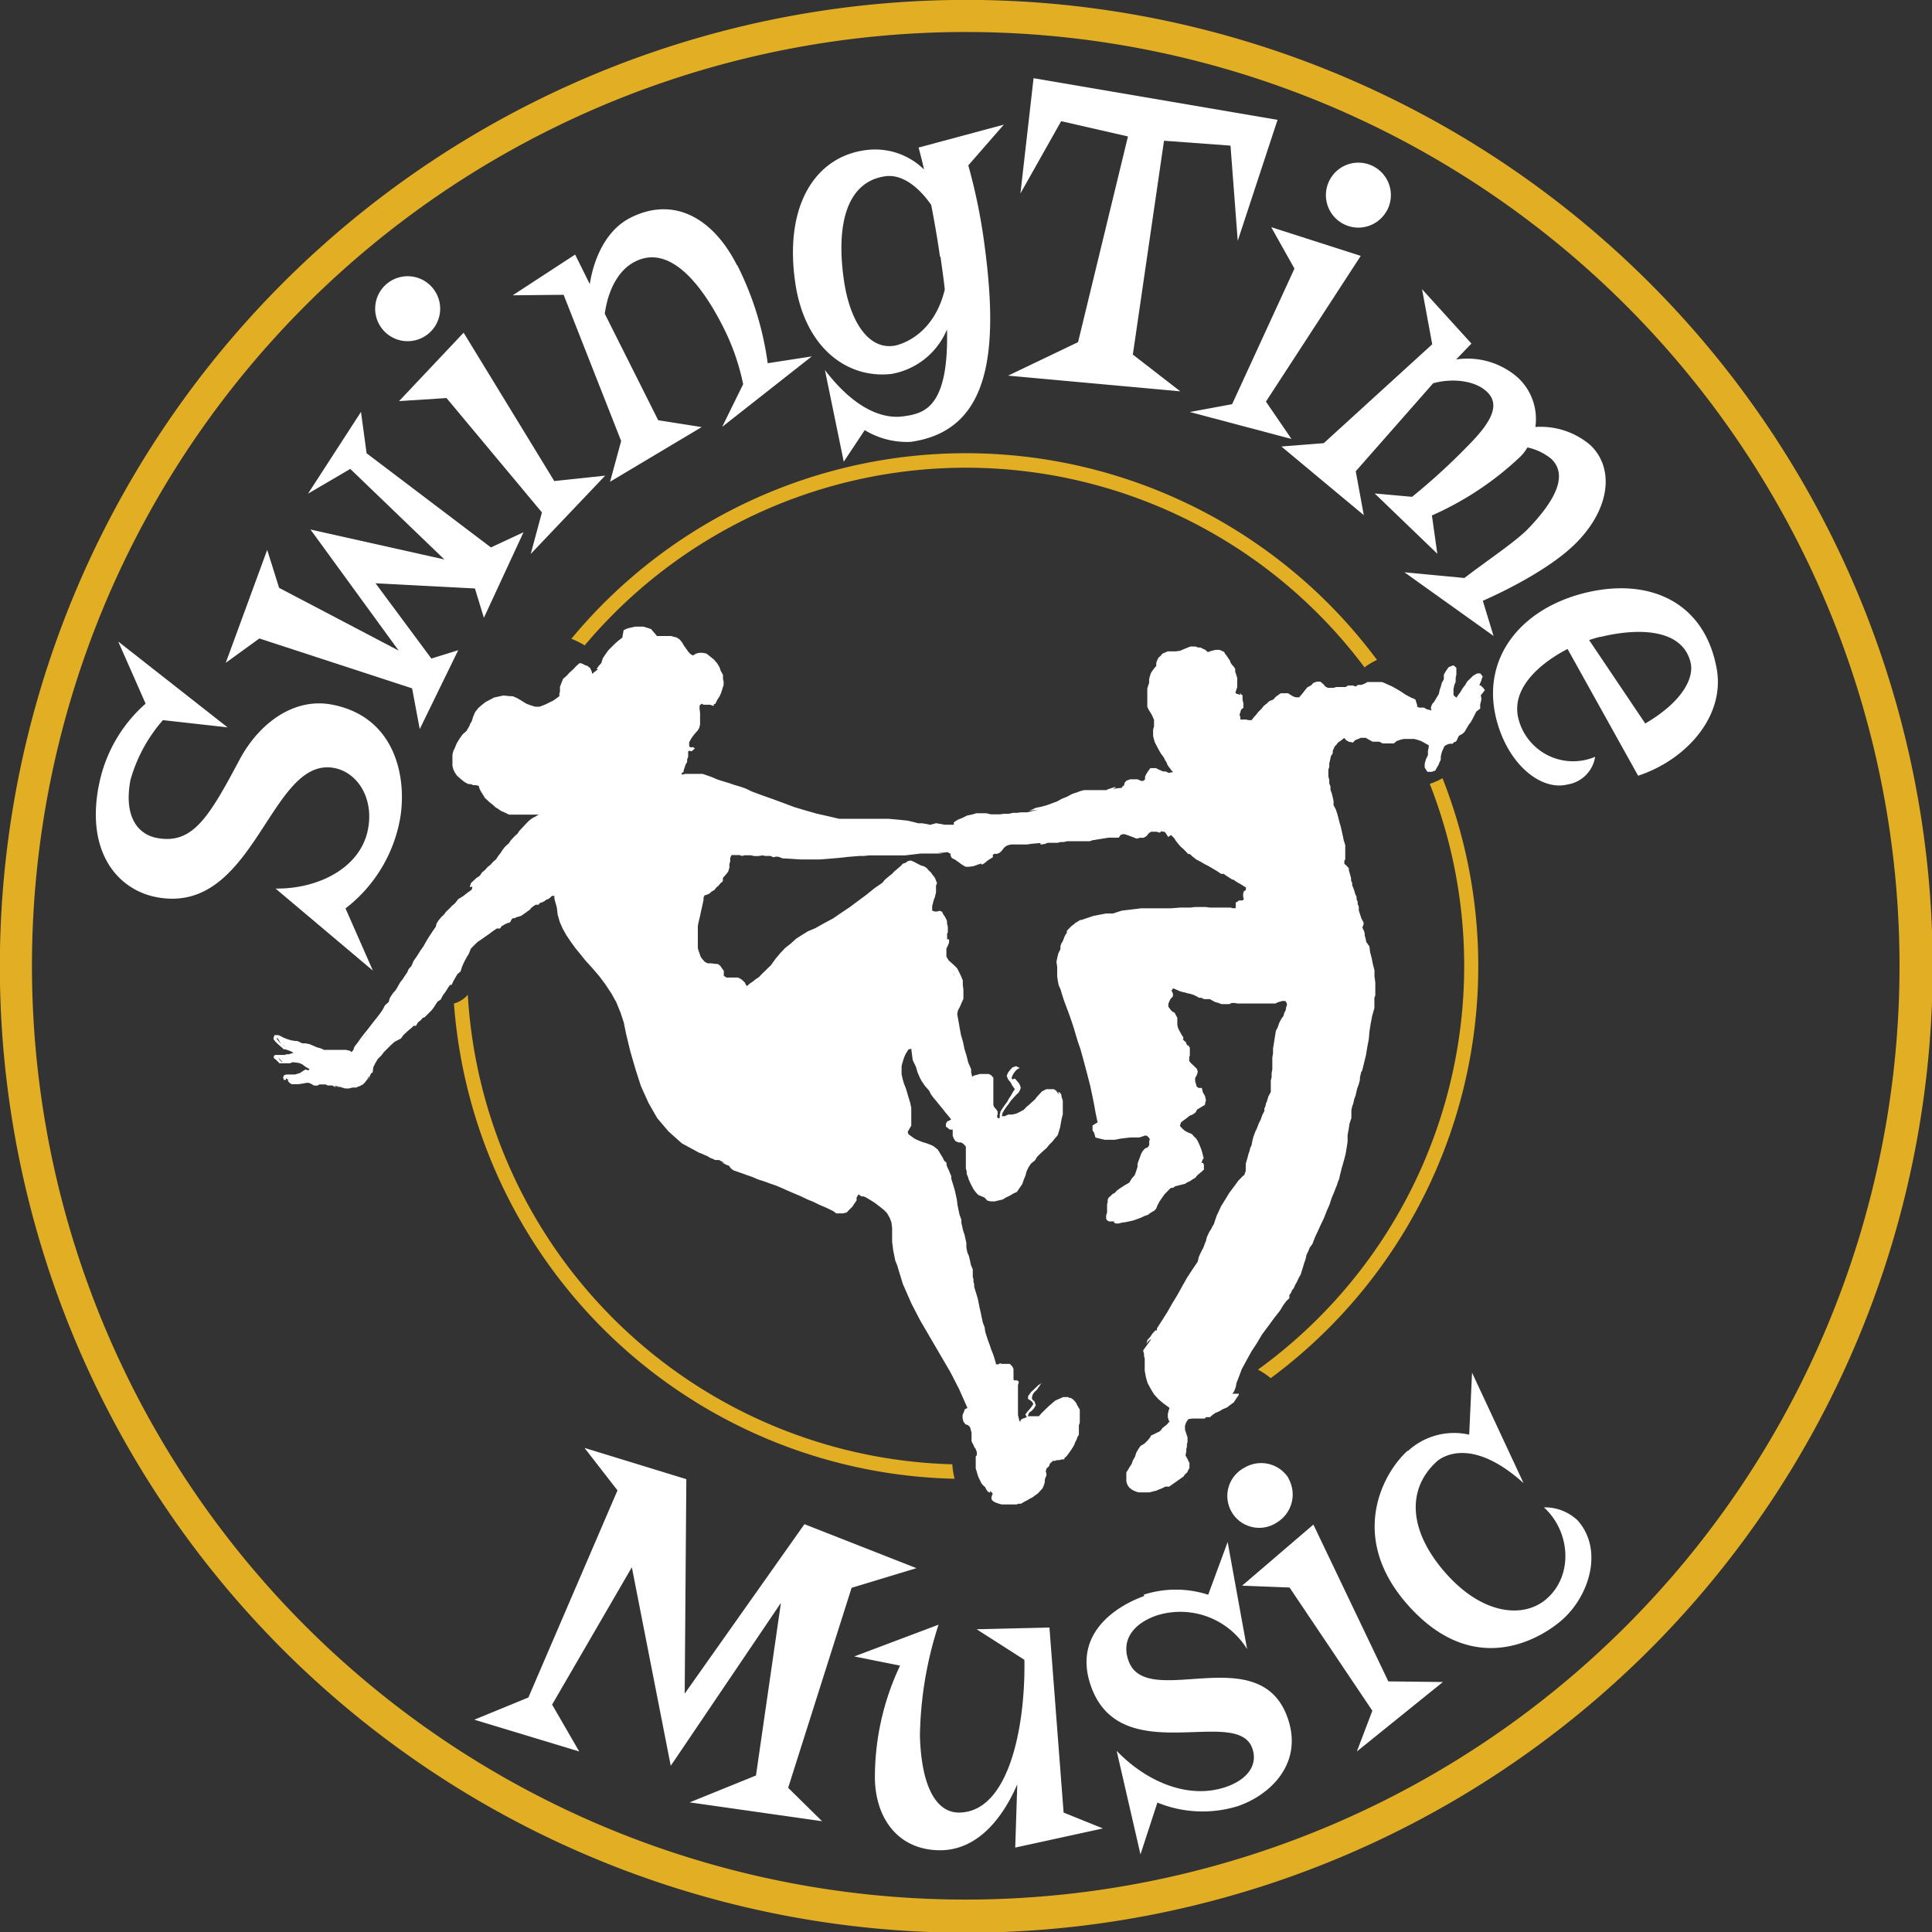 <svg id="Layer_1" data-name="Layer 1" xmlns="http://www.w3.org/2000/svg" xmlns:xlink="http://www.w3.org/1999/xlink" viewBox="0 0 189.73 189.73"><rect x="0" y="0" width="189.73" height="189.73" fill="#333333" stroke="none"/><defs><style>.cls-1{fill:none;}.cls-2{clip-path:url(#clip-path);}.cls-3{fill:#e2af24;}.cls-4{fill:#fff;}</style><clipPath id="clip-path"><rect class="cls-1" width="189.73" height="189.73"/></clipPath></defs><g class="cls-2"><path class="cls-3" d="M30,159.69A91.67,91.67,0,1,1,159.68,30,91.67,91.67,0,1,1,30,159.69M27.78,27.79A94.87,94.87,0,0,0,162,162,94.87,94.87,0,1,0,27.78,27.79"/></g><path class="cls-4" d="M102.69,79.41l-.06,0,0,0ZM93.75,95.86l-.06-.1-.14-.23.14.19Zm8.42,50.1,0,0v0ZM36,101.59l-.61.7.39-.46.33-.39Zm-3,5.12-.2-.09.07,0,.38.08.29.07-.28,0Zm-4.82-2.36-.3,0-.07,0,.44.06Zm-.74-.29-.11-.19v0l.41.41-.08,0Zm.59-.32Zm-.09-1-.27-.17,0,0,.44.24Zm-.46-.36-.19-.22-.15-.19h.13l.33.54Zm1.89.06-.15,0h.09ZM145.42,68.28l.4-.5-.11-.16-.09-.11-.14-.11v0h0l0-.07h-.09l-.11-.05.08-.19.1-.22.06-.22.09-.21-.24-.31-.3,0-.39.22-.3.29-.29.28-.21.36-.25.32-.21.36-.21.28-.19.28-.28-.26V68l0-.34.08-.39.13-.3,0-.38.07-.34v-.67l-.24-.22-.06,0,0,0h0l-.08,0-.39.17-.25.36-.21.36,0,.46-.2.36-.09.34-.12.35-.08.39-.24.4-.24.4-.15.15-.1.22-.06.21.07.24-.49-.13-.25-.15-.21,0-.25,0-.21-.09v0l0-.19-.05-.12L139,68.7l-.18-.1-.18-.06-.29-.15L138,68.2l-.32-.22-.32-.2-.31-.18-.36-.2-.3-.13-.35-.16-.31-.13h-1.12l-.33,0-.27.16-.32.12-.33,0-.23.16-.26-.1-.24,0-.25,0-.23.15-.34,0-.28,0-.29,0-.28.08h-.55l-.26-.13-.15-.19-.33-.29h-.33l-.36.12-.22.24-.39.21-.25.32-.26.33-.28.32-.33,0-.26-.09-.28-.17-.22-.14-.25,0-.25,0-.21,0-.15.1-.35.25-.25.28-.36.13-.26.24-.31.25-.21.27-.3.29-.21.27-.26.29-.21.27h-.3l-.25-.06-.3,0h-.25v-.13l0-.08-.08-.28.09-.27.06-.21.23-.19v-.42l-.09-.36h0l0-.46-.07,0,0,0-.19-.23.06.22-.3-.1-.06,0h0l0,0h0l-.14-.11.09-.3.09-.26v-.51l0-.37-.08-.28-.12-.36,0-.28-.16-.23L121,65.3l-.16-.24-.06-.2-.16-.22-.15-.24-.15-.18-.11-.2-.43-.2-.41,0-.41.1-.35.12-.24-.22-.22-.1-.27-.13-.21,0-.26-.1-.25,0-.25,0-.19.07-.44.18-.4.17-.45.06-.41,0-.36,0-.24.11-.28.12-.18.23-.19.15-.13.26-.09.26,0,.3-.13.14h0l-.25.33-.14.22-.09.26-.09.34,0,.37h0l-.09.26-.09.3v.33l0,.3,0,.29,0,.29,0,.32v.25l.12.28.15.23.16.27.11.24.12.27,0,.29,0,.37-.09.3v.34l0,.28.08.32.08.29.16.31.16.31L114,74l.15.19.16.23.11.24.15.23.07.2.15.23.15.19.14.19.12.12-.44.08,0,0-.27-.14-.26,0-.31-.13-.22-.1-.17-.1-.17,0-.21,0-.17,0-.22.28-.17.27-.14.27,0,.29-.19.15-.17,0-.39-.16-.34,0h-.37l-.36.13-.18.19-.07.27,0,0-.19.15,0,.09-.7.08-.2.09.08-.07.23-.2-.25.07-.24.08-.24.07-.23.11-.37,0-.37,0-.37,0-.33,0-.37,0-.37,0-.32.08-.32.12-.56.19-.5.27-.48.19-.47.26-.51.19-.52.19-.56.15-.53.11-.32.16-.31.12.92-.11-1.11.26-.16,0h0l-.41,0-.41.05-.4,0-.41.09-.45,0-.45.06h-.46l-.41,0-.47-.11-.46,0-.5,0-.43.13-.49.1-.43.22-.48.19-.38.25v.13l0,.11h0l-.48,0-.41,0-.43-.08-.43-.07L91.34,81,91,80.92l-.43-.07-.38,0-1-.25-.92-.1-1-.09-1,0H83.41l-1,0-1.15-.27-1.07-.24-1.12-.32L78,79.26l-1.09-.41-1-.37-1.05-.37-1-.37-.62-.3-.52-.18-.61-.18-.52-.18-.6-.18-.56-.18-.53-.23-.52-.18L69,76h-.29L68.44,76h-.88l-.28,0-.25.07-.08,0,0-.17.16-.06.05-.26.09-.26.09-.26.14-.23,0-.25.1-.26v-.5l.07-.1.26.06.19-.15.14-.14-.17-.11-.13,0-.17,0-.09-.12,0-.36.17-.32.18-.27.21-.27.26-.28.17-.28.08-.34,0-.34,0-.36V70l-.05-.37v-.33l.19-.19.22.1.29,0,.34,0,.35.12,0-.16.16-.06.2-.4.21-.32.16-.35.12-.39.12-.39v-.33L71,66.65l0-.38-.22-.38-.12-.37-.26-.42-.3-.34-.36-.29-.37-.29L69,64.11l-.33,0-.33.08-.24.16-.1,0-.23-.15L67.59,64l-.16-.23-.14-.19-.16-.23L67,63.11l-.15-.19-.14-.15-.27-.17-.26-.06-.3-.08-.25,0h-.29l-.29,0-.28,0-.25,0-.58-.68-.35-.12-.4-.12H62.8l-.43,0-.41.09-.36.09-.36.17-.13.73-.38.29-.34.3-.33.33-.33.33-.29.41-.24.36-.15.48-.26.28-.21.32.16,0-.61.46,0-.18-.17-.39-.28-.22-.21-.06-.18-.1-.22-.1-.17,0-.33.3-.3.32-.33.29-.3.33-.34.29-.16.39-.15.4,0,.46-.06.21v.25l-.34.25-.31.21-.36.17-.31.16L53,69.4l-.45,0-.48-.15-.39-.15-.45-.28-.4-.24-.45-.2L50,68.36l-.55-.06-.48.1-.45.1-.39.21-.43.22-.38.3-.34.29-.32.41-.19.44-.15.48-.14.22-.1.26-.14.23-.13.22-.38.34-.32.45-.27.45-.2.49-.13.26-.08.34,0,.38,0,.37v.34l.09.36.15.31.21.31.33.29.41.33.18.1L46,77l.21,0,.26.1.25,0,.3.08.07.28.17.32.15.23.21.35.24.22.23.22.28.21.28.26.27.17.32.22.3.12L50,80l.29,0,.38,0h.79l.37,0h.37l.37,0,.38,0-.16.06-.15.1-.32.16-.23.16-.22.19-.22.23-.22.24-.22.23-.22.24-.18.27-.22.19-.23.24-.22.24-.17.27-.23.19-.22.23-.18.24-.17.27-.25.32-.21.32-.27.23-.25.28-.31.25-.25.28-.3.25-.21.32-.31.2-.26.24-.3.28-.12.39.12,0,.12-.06,0,.17-.07.17-.42.3-.38.3L45,88.3l-.33.42,0,0-.3.25-.26.28-.3.28-.21.28-.3.29-.22.27-.21.32L42.8,91l-.32.46-.32.49-.31.5-.27.49-.32.45-.31.5-.32.45-.23.53-.26.28-.16.36-.25.36-.21.32-.18.22-.17.28L39,97l-.17.27-.22.24-.18.26-.17.28-.08.34-.38.34-.2.39-.25.37-.28.37-.33.41-.32.41-.32.42-.33.41-.32.41-.32.46-.32.41-.12.34-.18.2h0l-.1-.12-.43-.11-.42,0h-.74l-.34,0h-.67l-.26-.13-.43-.12-.36-.16-.39-.16-.38-.07h-.3l-.22-.1-.26-.13-.21,0-.42-.07-.39-.12-.39-.16-.32-.17-.17-.06-.13,0h-.21l-.07.13-.05.26.2.26.24.23.28.25.14.11.14.15H28l.26.09.26.09.31.17-.24.07-.2.07-.24,0-.2.07h-.25l-.25,0-.2,0-.21,0-.15.1,0,.21.19.14.19.19.18.18.3,0,.34,0h.37l.31-.11.6.08.33.14.21.17.27.17.22.12-.07.1h0l-.17,0-.14-.07-.11.06-.23.15-.23.15-.24.07-.24.07h-.3l-.28,0-.25,0-.24.07-.1.22.08.24.2,0,0-.16.15.1.13.11-.12,0,.15.2.23.17.32,0,.38,0,.37-.05.4-.08h.25l.27.13.23.14h.33l.19-.11h.26l.2,0H32l.18.1h.25l.21,0,.22.13.34,0,.39.07.3.09.38,0,.36-.09.37,0,.23-.12h.09l.09-.07.29-.14h-.08l.12-.06.18-.22.18-.23.09-.31.09-.26.09-.3-.06.21-.12.35v.38l.05-.22.1-.18.1-.22.16-.1.06-.51.2-.4.24-.4.33-.33.29-.37.33-.33.34-.34.37-.33.32-.16.31-.17.21-.31.26-.24.26-.24.31-.25.18-.19.24,0,.21-.36.15-.1.15-.14.15-.18.2-.07.33-.33.33-.33.19-.24.2-.31.21-.32.31-.2.2-.4.25-.33.25-.4.21-.31.16,0,.17-.36.2-.36.21-.35.3-.25.15-.48.19-.43.24-.45.24-.4.19-.48.33-.34.34-.33.38-.25.35-.25.38-.26.38-.29.39-.26.32,0,.14-.22.2-.11.19-.11.24-.11.12,0,.15-.14.06-.17.15-.15.17,0,.19-.1L51,90l.2-.07.19-.14.23-.16.19-.14.23-.16.14-.18.19-.15.23-.15.29,0,.14-.18.24-.07.2-.11.19-.15.2-.06.19-.15.15-.15.24,0v.24l.08.33.08.28.08.28.09.74.21.72.28.63.37.66.42.62.44.61.49.6.49.61.68.75.68.79.6.8.61.92.48.86.41,1,.33,1,.22,1.1.41,1.7.51,1.76.54,1.68.75,1.66.84,1.47,1.12,1.32,1.31,1.17,1.69.92.26.09.27.13.26.1.27.17.26.1.27.13.25,0h.13l.53.29h0l-.31-.06.23.1.26.14.26.09.16.23.13.11.14.11.61.21.61.22.61.21.61.26L75,116l.6.22.61.21.62.26.57.26.61.26.62.26.62.3.61.25.62.3.61.26.62.3.14.07.13.1.14.11.19,0,.12,0h.35l.37-.09.26-.28.29-.28.21-.32.21-.31,0-.21v-.08l.21-.32.05.08.23.14.21,0,.22.1.4.24.45.28.42.32.46.36.33.33.27.47.17.44.07.57,0,.42,0,.45,0,.46.06.49.06.45.1.48.09.45.18.44.56,1.84L89.5,128l.87,1.68,1,1.71.95,1.63,1,1.71.87,1.69.8,1.81,0,.05-.24.11-.09.26-.13.3,0,.33.08.32.2.27.26.09.19.19.07.24.08.32,0,.26,0,.33,0,.24.16.32.06.11.06.17.1.1h0l.14.36h0l0,.13,0,.17v0l-.11.12,0,.38v.41l0,.41.08.24.07.24.07.24.12.28.1.19.11.24.15.19.24.22.05.12.11.19.1.12.22.1,0-.18.16.16.09.1-.06.15-.06.17,0,.24.15.19.26.14.26.09.31.09.24,0h.33l.25,0,.33,0,.13,0,.2,0,.2-.07.25,0,.23-.15.31-.16.27-.16.31-.16.27-.2.27-.2.22-.24.22-.24.16-.38.06-.24,0-.07h0l0-.13.06-.21.1-.22v-.25l-.07-.16.09-.3.23-.2.09-.26.15-.14.15-.14.2,0,.2-.07.25,0,.2-.07.25,0,.06-.17.15-.11.11-.14.07-.09.32-.45.28-.45.09-.26.14-.27.09-.26.14-.22v-.34l0-.25,0-.34.09-.26v-.67l0-.33v-.28l-.21-.35-.16-.32-.25-.3-.27-.18H105l-.1-.08-.49,0-.39.17-.4.18-.34.29-.22.19h0l-.11.1-.34.33-.3.29-.29.33h-.54l-.3,0-.24,0,.12-.35.27-.19.22-.24.17-.31-.13-.36-.24-.22,0-.25.09-.26.18-.23.22-.2.11-.18.14-.18.1-.18.15-.14-.38.25-.34.33-.37.34-.29.41,0,.26.22.14.18.14.12.23-.29.41-.29.33-.21.28.15.23-.19.11-.21.06-.19.11-.06.21-.09-.12-.13-.54v-.1l0-.26V137l0-.33v-.33l0-.34.09-.29-.15-.15-.12,0-.17,0-.09-.07v-.38l0-.34v-.33l-.11-.24-.25-.26-.29,0-.28,0h-.21l-.18-.06-.15.1,0,0-.26,0,0-.09-.14-.49-.14-.43-.18-.44-.13-.4-.18-.48-.13-.4-.15-.48-.05-.41-.18-.47-.1-.45-.1-.49-.1-.44-.1-.49-.1-.49-.13-.44-.14-.44-.08-.28,0-.24-.07-.25,0-.24-.07-.24,0-.25,0-.24,0-.25-.18-.43-.09-.41-.1-.45L95,123l-.1-.49,0-.46-.1-.44-.08-.36-.14-.4-.08-.37-.09-.4,0-.3-.18-.48-.1-.48-.1-.49-.06-.49-.1-.48-.11-.49-.13-.44-.14-.44-.07-.24,0-.25-.11-.24-.07-.19-.11-.24-.11-.24-.07-.2,0-.2-.24-.22-.11-.24-.11-.19-.1-.16-.16-.27-.15-.23-.23-.18-.18-.14-.27-.13-.26-.1-.26-.09-.22-.06L90.2,112l-.35-.16-.36-.25-.28-.21-.07-.24.14-.23.1-.18.11-.18,0-.45,0-.42,0-.47,0-.41-.1-.49-.15-.48-.14-.48-.13-.44-.19-.48-.13-.44-.11-.49,0-.45,0-.37.08-.3.09-.3.09-.26.13-.31.14-.22.14-.23.28-.07.14,1.1.11.24.11.23.11.24.08.28.07.24.12.28.12.27.15.28.16.23.15.23.19.22.24.27.17.35.25.34.29.34.3.38.29.34.29.38.29.34.29.36,0,0-.27.16,0,0,0,0-.08,0-.07.09-.1.18,0,.29.14.07.14.14.13.07.26,0,0,.17,0,.21,0,.24.12.28.15.23.31.13.24,0,.23.14.24.26,0,.42,0,.24,0,.25v1l0,.25.08.28,0,.25.12.27.07.25.12.27.11.24.12.23.15.27.2.27.24.26.31.13.31.13.28.3.34.08.38,0,.37-.09.4-.09.35-.21.36-.17.35-.21.35-.16.28-.41.25-.36.15-.44.16-.39.12-.44.19-.39.25-.37.38-.3.21-.35.29-.29.3-.28.34-.29.25-.32.3-.29.25-.32.29-.33.12-.39.12-.39.07-.42.08-.43.11-.43,0-.38v-.74l0-.21-.06-.2-.07-.2,0-.14-.13-.25-.22-.06.1.16.07.23,0-.08-.09-.1-.15-.2-.11-.15-.22-.14-.21,0-.29,0-.06,0-.18,0-.12.06-.31.16-.22.24-.26.28-.21.27-.27.24-.26.24-.3.25-.26.28-.39.21-.35.17-.4.09-.38,0-.36.16-.28,0,.08-.34.17-.28.21-.31.22-.28.21-.31.26-.29.26-.28.25-.24.14-.26.06-.22-.08-.24-.1-.19-.2-.23-.19-.22L99.4,106l-.06-.16.13-.31.18-.27.21-.23.28-.16-.23-.1-.13-.07-.36.13-.22.24-.21.27-.13.31L99,106l.25.3.16.31.25.35-.21.32-.17.31-.21.31-.17.32-.21.27-.22.32-.21.32-.08.34,0,.21-.05.22v-.09l-.17,0,0-.08-.06-.15.07-.1,0-.33-.15-.22-.2-.23-.07-.2,0-.34,0-.34,0-.33,0-.3,0-.37v-.33l0-.33,0-.33-.24-.26-.22-.1-.29,0-.25,0-.33,0-.24.07-.28.07-.23.12-.1-.41V105l-.29-.67-.16-.65-.21-.68-.13-.65-.21-.72-.12-.65-.13-.74L94,99.59l.08-.38.2-.36.16-.39.17-.36,0-.46,0-.46-.06-.45,0-.45-.18-.44-.17-.35L94,95.1l-.24-.25-.33-.3-.28-.25-.21-.36,0-.37v-.42l.13-.26.13-.31,0-.3-.09-.07h0l-.1.07,0-.06,0-.3v-.25l.07-.09,0-.33V91L93,90.68l0-.24-.11-.24L92.78,90l-.16-.23-.11-.24-.26-.09-.2.07-.29,0-.22-.1V89l.11-.43.06-.22.09-.22.06-.25.06-.22,0-.25,0-.2,0-.25.1-.22-.12-.32-.12-.27-.19-.23-.16-.23-.23-.22L91,85.24l-.27-.17L90.46,85l-.4-.2-.31-.17-.31-.13-.32.08L89,84.7l-.16.06-.2.07L88.5,85l-.23.2-.22.19-.23.19-.22.24-.26.2-.23.19-.23.2-.21.27-.81.56-.79.64-.8.59-.8.6-.84.56-.81.56-.9.48-.85.48-.72.3-.58.36-.57.36-.53.48-.57.45-.48.51-.47.56-.46.64-.3.28-.29.29-.3.29-.26.28-.31.2-.3.24-.31.21-.26.24-.15-.19-.06-.16-.23-.22-.18-.14L72.47,96l-.21,0-.25,0-.21,0-.24,0-.21,0-.27-.17,0-.21v-.29l-.15-.19-.15-.23-.14-.15-.18-.1-.17,0-.47-.06-.33,0-.27-.14L69,94.22l-.2-.27-.07-.24-.12-.32-.08-.28,0-.33,0-.25,0-.32v-.63l0-.25,0-.41.08-.39.08-.34.08-.34.08-.38.08-.35.08-.38.08-.35,0-.24.1-.22.24-.07.24-.11.22-.2.28-.16.17-.23.23-.19.18-.23.23-.19L71,86.2l.26-.28.25-.32.12-.39,0-.33.08-.3,0-.34.13-.27.24,0,.29,0,.25,0,.26.09.24-.07.21,0,.38,0,.38.08h.37L74.9,84l.22.06.26,0,.28,0,.31.13.2-.06.22,0,.21.06.22.1.88.05.92.06.91,0h1l.91-.07.94-.08,1-.11,1-.08.07,0,.35,0L85.4,84h1.23l.21,0,.25,0,.28,0h.34l.28,0,.29,0h.29l.34,0,1.52-.18.24,0,.26,0,.24,0,.3,0,.24,0H92l.24,0,.29,0-.43-.07-.17,0,.54,0,.57-.07,0,0,.31.17,0,.17.11.23.32.17.36.25.28.21.4.24.34,0,.45-.06.36-.13.39-.13.06.12.27-.16L97,84.5l.23-.15.27-.16,0-.24.12-.1h.29l.27-.11.23-.23.17-.24.23-.19L99,83l.29-.07h.33l.28,0,.3,0,.3,0,.36,0h0l.47-.07.85-.07,0,.15.42-.06.28-.11.33,0,.32,0,.33,0,.28-.08.33,0,.32-.08.37,0,.25,0h.25l.25,0h.29l.25,0,.28,0,.29,0,.29-.1,1.58-.25h0l.21,0,.24,0,.25,0,.28,0,.18-.27.2-.07.2,0,.27.09.43.16.48.19.32-.09.37,0,.27-.16.22-.28.23-.15.29,0,.25,0,.29.09.12-.06,0-.07.39.05.13.16.21.35L115,82l.33.33.11.2.15.19.15.19.19.22.37.33.39.41.16,0,.28.26.37.29.4.2.4.24.4.2.4.24.41.24.41.28.25,0,.32.22.27.17.32.21v-.08l.23.18.27.17.31.17.32.21.14.07,0,0,0,.26-.21.14-.06.26,0,.24.07.28-.15.11-.17,0-.17,0-.11.1-.2.11,0,.21,0,.17v.17l-.3,0-.18-.06-.53,0-.5,0-.5,0-.47,0-.5-.06-.5,0-.49,0-.5.06-1,0-.9.07h-1l-.91,0h-1l-.91.11-1,.12-.88.28-.66,0-.65.12-.61.12-.56.19-.6.2,0,0-.11,0-.5.31-.14.13-.24.17-.44.46,0,.18h0l-.19.3-.22.56v0l-.13.2-.09.26,0,.3-.2.4-.11.43-.08.42.07.49,0,.46,0,.45.06.45.09.45.07.16.11.24.07.23.07.25.21.64.25.67.24.64.25.72.21.64.2.68.22.72.25.72.23.84.24.89.23.88.24.93.19.89.19.93.16.9.19.89-.27.16-.23.15V111l.15.23.07.24.07.24.43.11.48.11.49,0,.51,0,.48-.1.54-.07.53-.06.58,0,.28,0,.37-.12.15-.06.17,0,.14.1.19.23-.06.22v.25l0,.13-.14.22-.28.12-.21.23-.14.23-.1.26-.09.26-.1.26-.09.26,0,.3-.12.38-.16.44-.29.33-.24.4-.39.22-.39.25-.38.26-.33.33-.05,0-.11.06-.18.19-.19.15-.1.22,0,.25-.06.18,0,.54,0,.17,0,0,0,.11-.09.3,0,.29.06.15.22.14h.42l.11,0-.06.09.18.11h.29l.32-.08.37-.05.37-.08.4-.09.36-.13.36-.13.35-.17.36-.12.19-.15.23-.15.2-.11.18-.19.1-.26,0,0,.2-.4.24-.36.29-.41.33-.33.07-.09.12-.1.11-.1.21,0,.19-.15.32-.08.32-.08.33-.08.23-.15.27-.12.23-.16.28-.16.18-.23.22-.19.23-.19.22-.2,0-.24,0-.21-.07-.2-.17,0,.06-.18v0l.06-.17.08-.06,0-.16v0l-.05-.1v-.06l-.09-.36-.12-.36-.13-.32-.16-.35-.16-.27-.24-.23-.19-.22-.39-.16-.31-.17-.28-.25-.2-.23.12-.35.27-.2.27-.2.3-.24.32-.13.27-.2.13-.26.23-.15.27-.16.27-.16.11-.47-.09-.4-.22-.39-.09-.41-.33,0-.19-.15-.07-.28-.07-.24,0-.29.17-.32.09-.3-.08-.28-.33-.33-.28-.26-.15-.19,0,0,0-.4.06-.14,0-.37,0-.38-.11-.2,0-.07-.08.07-.16-.2v-.13l-.14-.11-.19-.19.06-.17-.2-.31-.17-.31-.16-.31-.08-.33v-.41l0-.29-.15-.27-.12-.23-.21-.1-.15-.15-.15-.19-.1-.15,0-.29.09-.22.14-.27.22-.23,0-.25-.07-.2-.08-.11.17-.23.39.16.22.1.26.09.26.05.3.09.25.05.3.09.27.13.31.17.21,0,.27.13.25,0,.33,0,.23.14.26.14.3.08.35.13.25,0,.26,0,.24,0,.24-.11h.29l.3.05.29,0,.38,0h.63l.36,0,.37,0,.26,0,.3,0h.66l.22,0,.24,0,.2-.11.23-.07.25-.07h.29l.1.15.07.2-.09.26-.05.3-.14.27-.08.3-.18.23-.14.26-.13.27-.09.3-.2.4-.07.43-.07.42-.07.47-.07.42,0,.46-.07.43,0,.46,0,.34,0,.34-.07.38,0,.38-.08.34,0,.38,0,.38v.37l-.24.44-.14.48-.1.22-.05.26-.1.22,0,.25-.21.4-.15.44-.2.39-.16.44-.19.4-.16.43-.11.43-.08.43-.13.27-.08.34-.1.26-.08.34-.09.3-.09.3,0,.3,0,.34,0,.07-.16.44-.06,0-.51.52-.43.59-.46.61-.38.63-.42.67-.3.66-.13.26-.09.27-.09.26-.09.3-.14.22-.13.27-.18.27-.13.27-.13.3-.08.35-.13.3-.12.35-.17.31-.17.35-.13.31-.06.33-.06.12-.48.71-.53.81-.48.85-.47.85-.49.8-.48.85-.52.82-.52.81,0,.2-.16,0-.11.13-.18.19-.21.32-.26.28-.12.39.18-.23.23-.2.06,0-.77,1.06v.07l0,.06.07.2,0,.24.07.24v.25l0,.3,0,.66.12.65.16.56.32.59.3.5.44.49.51.43.59.43-.09.26-.08.34,0,.34.12.36,0,0h.08l0,0-.33.37-.27.2,0,.05-.08,0-.14.19-.15.18L113,141l0,.08-.27.35-.33.33L112,142l-.22.32-.2.35-.12.39-.21.36-.12.35-.21.32-.21.36-.1.13,0,.26,0,.21,0,.24,0,.21.08.24.1.2.15.18.23.18.35.17.31.09.38,0,.32,0,.33,0,.32-.08.37-.09.27-.12.32-.12.31-.16.37,0,1.42-1,.07-.13.14-.14.15-.14.1-.23.11-.18,0-.25,0-.25-.11-.2-.06-.15-.22-.39.08-.39v-.25l.06-.21v-.25l.06-.22,0-.45-.13-.4-.12-.36,0-.38.12-.35.22-.31.37-.05h.78l.46,0,.11-.14.21,0,.2,0,.15-.15.34-.25.4-.17.35-.21.43-.18.3-.24.35-.25.24-.37.25-.36,0-.12v0l-.33,0-.24,0-.08.05,0,0,.21-.32.15-.4.08-.42.16-.4.34-.91.48-.89.47-.85.53-.81.51-.86.61-.82.57-.78.61-.78.21-.36.21-.31.22-.28.26-.24,0-.3.18-.27.09-.22.15-.18.16-.35.18-.32.16-.35.2-.36.12-.39.12-.39.12-.39.12-.34.08-.39.17-.35.16-.39.25-.33.25-.65.29-.62.3-.66.3-.62.25-.65.29-.66.21-.65.26-.62.13-.34.13-.31.09-.3.13-.31.07-.34.09-.34.08-.35.09-.3.17-.6.14-.56.1-.59.09-.6,0-.63.1-.55.09-.59.18-.53v-.41l0-.38.08-.34.12-.35.08-.39.13-.34.08-.34.08-.35.16-.43.11-.43v-.25l.06-.22.05-.26.11-.17.19-.78.19-.77.12-.76.15-.77.07-.8.12-.76.15-.77.21-.73,0-.33V98l.09-.26V96.48l-.08-.61,0-.58-.16-.61-.11-.57-.16-.6-.07-.57-.3-.42-.09-.41-.07-.24,0-.2-.07-.25-.1-.19-.06-.16.06-.13.06-.17,0-.18-.21-.38-.13-.4-.13-.4,0-.38-.11-.24,0-.24-.11-.24,0-.25-.12-.23-.07-.24-.06-.2-.07-.2-.11-.24,0-.24-.11-.24,0-.24-.08-.29-.07-.24-.07-.24,0-.2-.28-.3-.16-.13v-.29l.09-.15v-.25l0-.22,0-.25,0-.2v-.26l0-.21-.15-.48-.09-.44-.1-.45-.09-.4-.14-.48-.1-.41-.13-.48-.14-.4-.21-.39,0-.41-.09-.4-.09-.37-.12-.32,0-.32-.12-.32,0-.33-.09-.36,0-.33,0-.33.09-.26,0-.34.08-.34.08-.38.18-.28v-.24l.1-.22.1-.22.18-.19.14-.19.23-.15.19-.15.19-.15.2.23.31.17.13,0,.21.06.22-.24.28-.11.28-.12h.33l.16,0,.23.14.18.1.26.14.33,0,.33,0,.31.17.34,0,.37,0h.41l.26-.23.36-.13.33-.08h.7l.34,0,.34.09.35.12h0l.74.41v.17l-.08.39,0,.42-.2.4-.12.43,0,.38.27.42.41,0,.36-.12.14-.27.17-.27.1-.26.13-.27,0-.29.05-.26.09-.3.13-.27.09-.22.28-.16.24-.07h.29l.11-.14.2-.07.1-.13.07-.18.13-.26.31-.17.23-.19.52-.88v.07l.24-.41.21-.4.2-.4.38-.29v-.21l0-.21.06-.22.05-.21,0-.21Z"/><g class="cls-2"><path class="cls-4" d="M133.93,50.59l-.79-4.31,7.6-8.64c1.74-.49,4.06-.35,5.31.86s.45,2.84-1.53,4.9a62.37,62.37,0,0,1-5.85,5.39L135,48.46l6.15,5.92-.53-3.76a30.53,30.53,0,0,0,8.72-5.81,4.44,4.44,0,0,0,.66-.87,5.55,5.55,0,0,1,2.34,1.12c1.44,1.38.89,3.57-2.26,6.85-1.24,1.28-3.85,3-6.27,4.85l-5.89-.56,8.75,6.25L145.62,59c2.83-1.25,7-3.43,9.31-5.83,3.22-3.35,3.58-7.22,1.27-9.44a7.52,7.52,0,0,0-5.42-1.8,5.53,5.53,0,0,0-1.78-4.9,7.49,7.49,0,0,0-6-1.73l1.5-1.56-4.85-5.34,1,5.41L130,43.52l-4.16.33ZM101.5,7.68,100.21,19l4-7.1,6.56,1.5-4.9,20.2L99,36.89l16.91,1.54-4.66-3.61,3.06-21,6.53.48.71,9.35,3.91-11.88ZM92.36,25.21c.16,1.16.32,2.24.42,3.23-1.16,4.76-4.69,5.48-5,5.52-2.58.37-4.35-2.53-4.91-6.48-.77-5.36.24-9.62,4.06-10.17,1.72-.24,3.36,1.14,4.52,2.82.35,1.83.63,3.45.86,5.08M90.21,14.49c.2.76.39,1.47.53,2.15a6.85,6.85,0,0,0-5.53-1.92c-4.92.52-8.24,5.16-7.12,13,.92,6.44,5.12,9.51,9.47,9A7.26,7.26,0,0,0,93,32.35c.18,7.68-2.23,8.25-4.25,8.53-1.07.16-4.08.24-7.74-4.54l1.85,9,2.06-3.1a7.94,7.94,0,0,0,4.54,1.15c8-1.14,8.66-9.29,7.11-20.15a55.76,55.76,0,0,0-1.48-7l3.49-4ZM72.38,26.06c-2.26-4.49-6.08-6.88-10.46-4.68-2.25,1.13-3.56,3.73-4,6.52L56.48,25,50.35,29l5-.05L61,43.31l-1.09,4,9-5.37-4.27-.67L59.39,30.81c.36-2.56,1.48-4.39,3-5.13,3.83-1.93,7.12,3.45,8.59,6.36a22.14,22.14,0,0,1,2,5.69l-2.06,4.19L79.72,35l-4.33.67a30.29,30.29,0,0,0-3-9.65M30.25,48.48l4.15-2.43,9.24,8.89L30.49,52l8.66,11.89L27.41,57.73,26.24,54,22.17,65.09l3.3-2.39,15,4.9.75,4L45,63.85l-2.64.82-5.48-7.39,9.76.51.88,2.88,3.89-8.4-3.2,1.49L36,44.51l-.55-4.06ZM9.68,77.25c-1.24,6.6,2,10.17,5.72,10.86,9.67,1.82,11.08-13.88,17.42-12.69,2.26.42,3.91,2.94,3.32,6-.73,3.88-5,5.9-9.08,5.84l9.56,8.06-2.69-6.11a14.31,14.31,0,0,0,5.34-8.7c.71-3.79-.22-10.1-6.7-11.32-3.7-.69-7.08,1.8-9,5.33-3.08,5.81-4.67,8.43-8.17,7.77-1.74-.33-3.29-1.94-2.59-5.69A15.11,15.11,0,0,1,16,70.72l6.35.71L11.61,63l2.69,6.1a14.28,14.28,0,0,0-4.62,8.18"/><path class="cls-4" d="M42.62,28.45a3.19,3.19,0,1,0-.65,4.4,3.18,3.18,0,0,0,.65-4.4M59.43,46.71l-5,.53-8.9-14.57-6.34,6.72,4.66-.3,9.37,11.23-1.1,4.08Z"/><path class="cls-4" d="M136.19,20.71A3.19,3.19,0,1,0,131.94,22a3.18,3.18,0,0,0,4.25-1.31m-9.36,22.42-2.51-3.67,9.31-14.31-8.79-2.82,2.28,4.07L121,39.69l-4.16.77Z"/><path class="cls-4" d="M157.18,62.55c3.54-.87,8-.9,8.84,2.5.37,1.52-.79,3.86-4.45,6l-5.51-8.19a11,11,0,0,1,1.12-.33m3.69,13.65c4.83-1.6,8.54-5.91,7.72-10.49-1.18-6.58-6.61-9-12.88-7.48s-10.26,6.33-8.78,12.35c1.12,4.5,4.4,7.13,7,6.48a3.26,3.26,0,0,0,2.72-2.72,5.54,5.54,0,0,1-7.54-3.76c-.72-2.91,2-5.36,4.83-6.83Z"/><path class="cls-4" d="M138.22,142.48c-2.42,2.18-5.91,8.54.13,15.24,6.73,7.47,13.45,2.81,15.12,1.3,2.64-2.38,4-6.85,1.46-9.71a4.66,4.66,0,0,0-3.31-1.28c2.61,2.38,2.88,6.63.33,8.92-2.19,2-6.22,1.7-9.85-2.32-3.8-4.22-4-8.38-1-11.11.26-.23,3.18-2.69,8.52,2.13l-5.06-10.85-.28,6.09a6.68,6.68,0,0,0-6,1.59m-11.75,2.66a3.19,3.19,0,0,0-4.33-1,3.13,3.13,0,1,0,3.23,5.35,3.21,3.21,0,0,0,1.1-4.31m15.17,20-5.36-.06-7.36-15.4-7,6,4.66.18L134.77,168l-1.52,4Zm-29.32-8.45c-2,.7-7.14,3.25-5.28,8.75,2.85,8.42,14.43,1.93,15.89,6.24.56,1.64-.52,3.06-2.61,3.77-3.65,1.24-7.76-.48-10.72-3.55L112,182.11l1.66-5.09a11.73,11.73,0,0,0,7.9.35c3.16-1.08,6.42-4.15,4.92-8.58-2.7-8-14-.68-15.68-5.77-.74-2.17.76-3.69,2.81-4.38a7.7,7.7,0,0,1,8.86,3.31l-1.91-10.52-1.91,5.18a10.29,10.29,0,0,0-6.35,0M95.91,160l4.69,3c.11,6.38-1.45,14.88-6.34,15-2.17.07-3.76-2.26-3.92-7.51a36.87,36.87,0,0,1,1.83-10.94l-8.28,3.12,4.5.9a25.6,25.6,0,0,0-2.47,11.22c.12,3.95,2.43,7,6.59,6.91,3.51-.11,5.93-3.09,7.39-6.47l-.2,6.21,8.61-1.88L104.45,178l-1.39-18.17ZM79,149.68,67.24,166.32l.16-21.06-10-3.07,3.24,4.17L51.89,166.7l-5.31,2.18L56.88,172l-2.66-4.6,7.83-13.49,3.82,19.5,10.82-16-2.45,16.95L67.73,177l13,1.85-3.33-3.28,6.23-19.64L90,154Z"/><path class="cls-3" d="M134,65.54a6.33,6.33,0,0,1,1.23-.73,50.3,50.3,0,0,0-79.12-2.08,8.41,8.41,0,0,1,1.31.65A48.88,48.88,0,0,1,134,65.54m7.7,10.86a6.79,6.79,0,0,1-1.29.58,48.94,48.94,0,0,1-16.87,57.52,7.59,7.59,0,0,1,1.25.84A50.32,50.32,0,0,0,141.65,76.4M45.94,97.69a2.76,2.76,0,0,1-1.36.86,50.41,50.41,0,0,0,49.17,46.67,7.38,7.38,0,0,1-.23-1.42A49,49,0,0,1,45.94,97.69"/></g></svg>